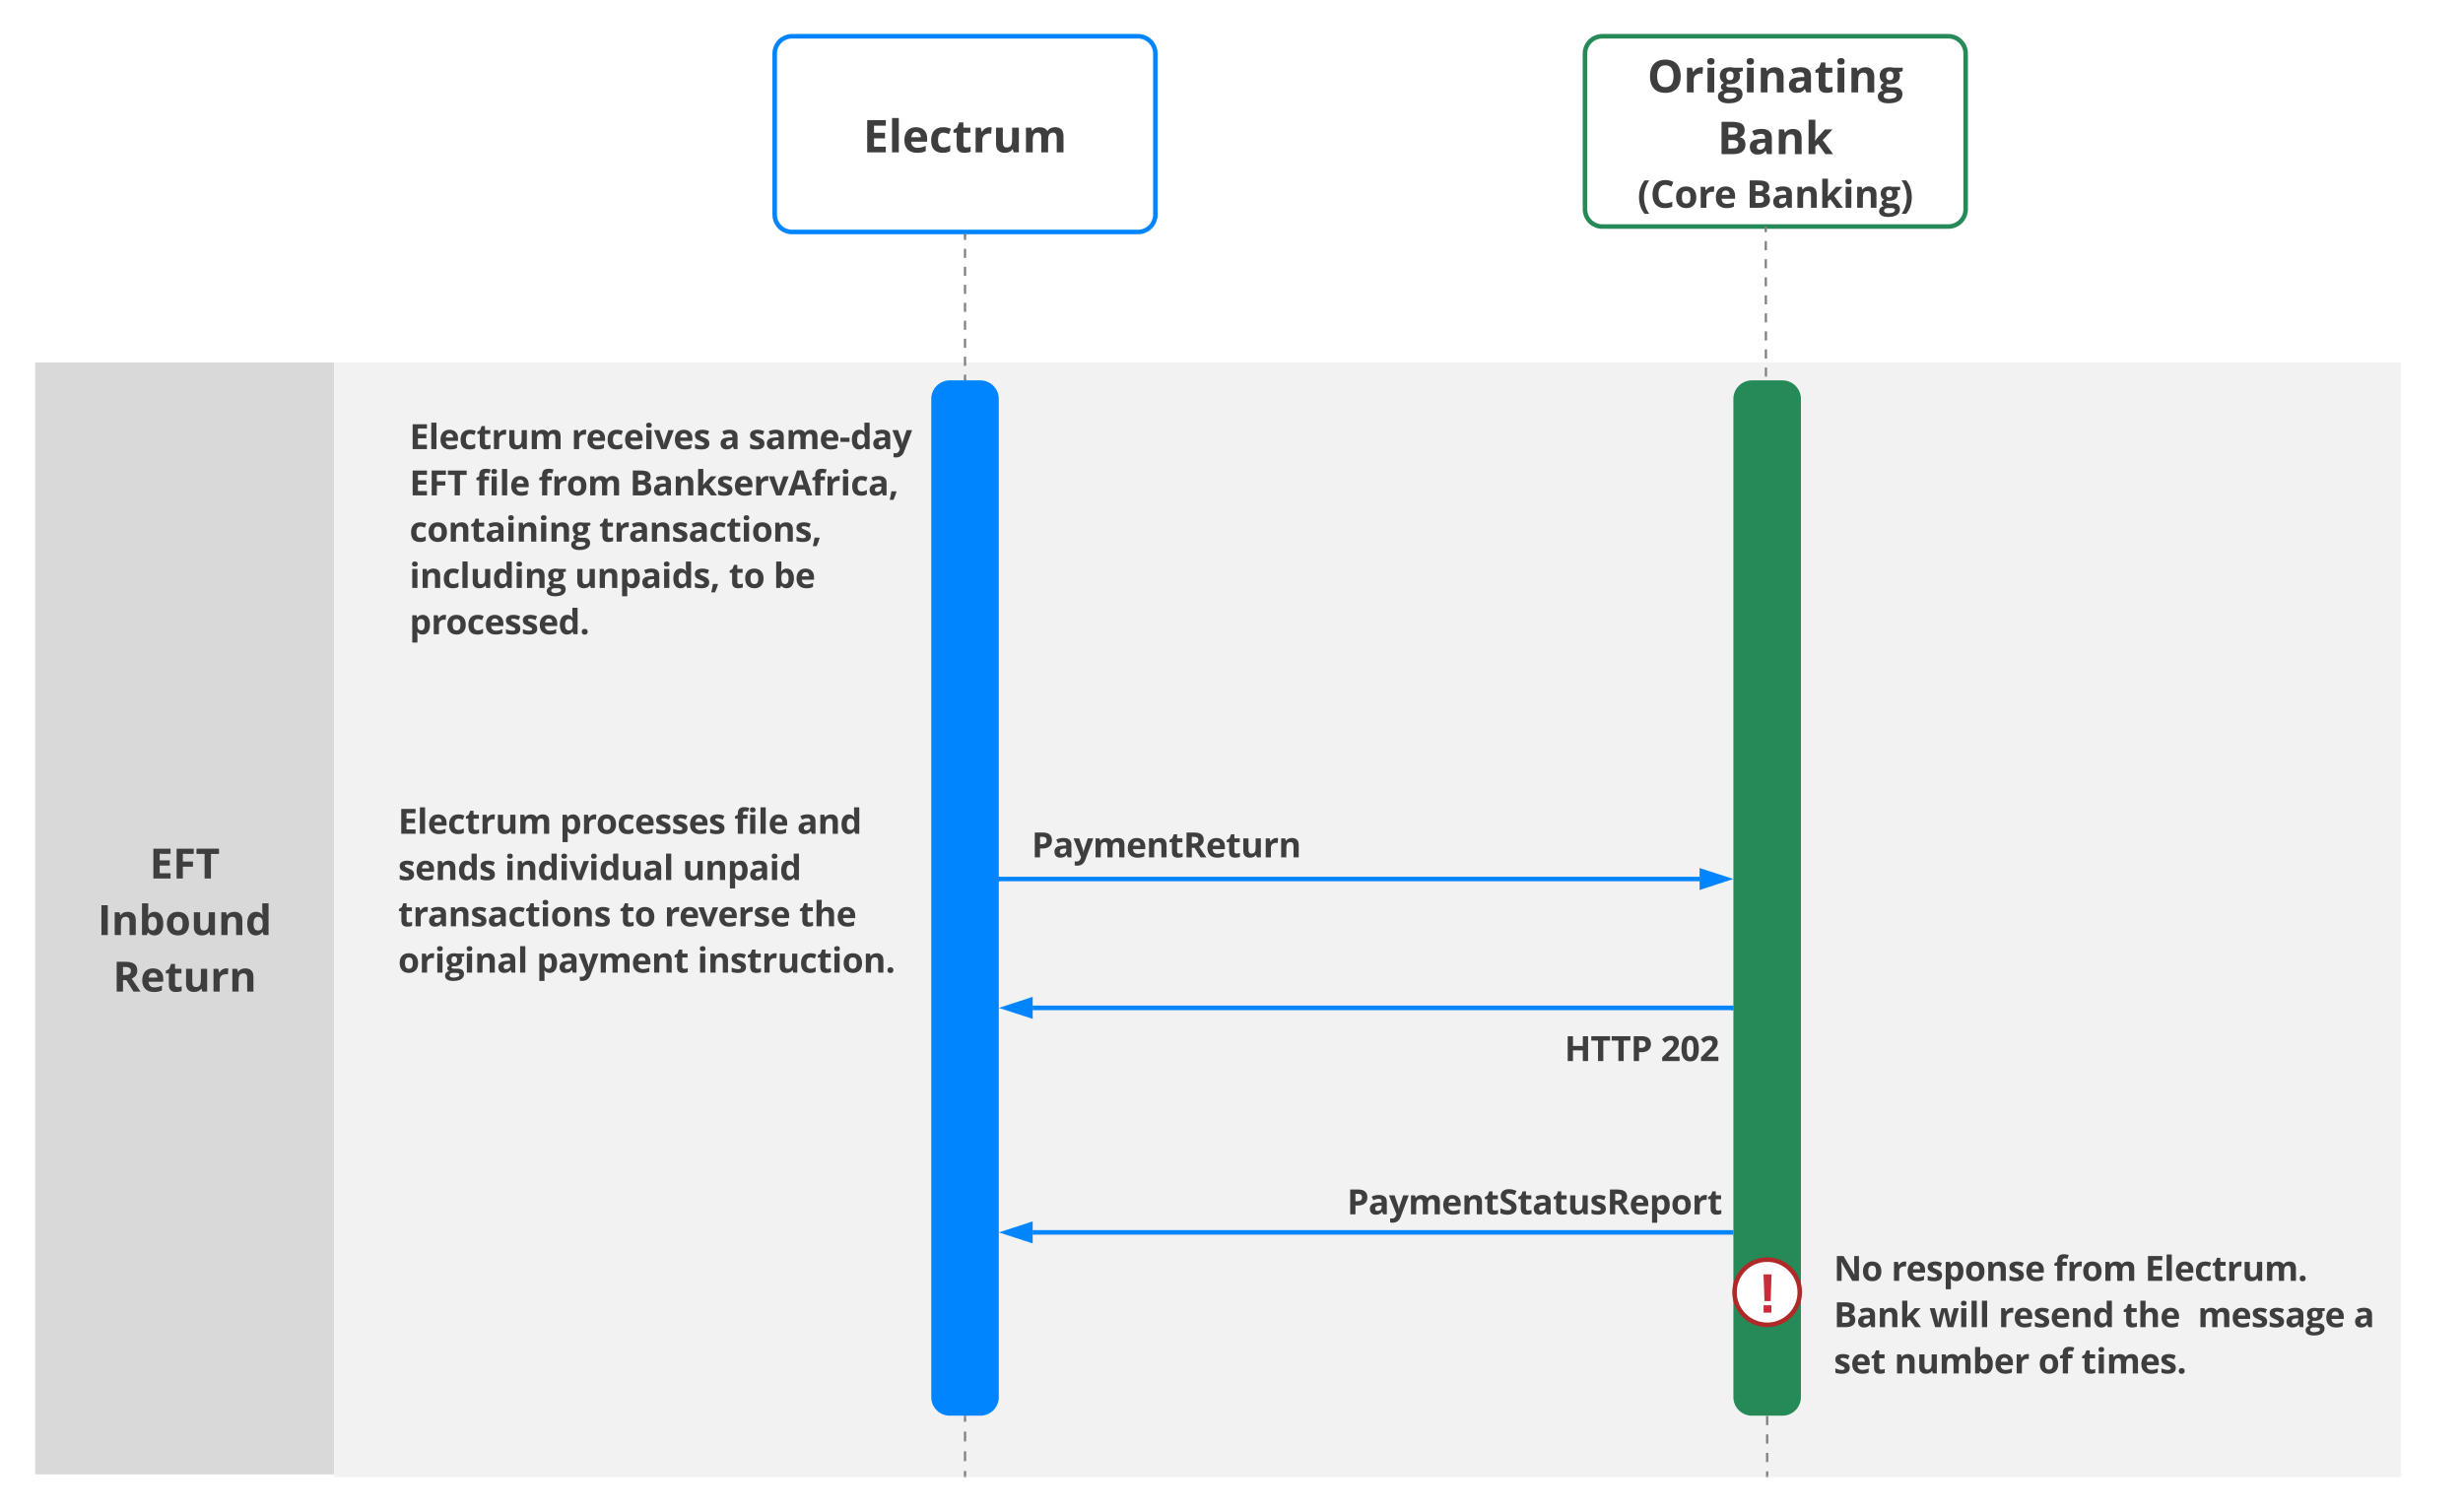 <svg xmlns="http://www.w3.org/2000/svg" xmlns:xlink="http://www.w3.org/1999/xlink" xmlns:lucid="lucid" width="1449.33" height="890"><g transform="translate(-635.333 -362.667)" lucid:page-tab-id="souspwKSBTFZo"><path d="M0 0h2486v1870H0z" fill="#fff"/><path d="M1091.2 394.24a10.24 10.24 0 0 1 10.24-10.24h203.52a10.24 10.24 0 0 1 10.24 10.24v94.72a10.24 10.24 0 0 1-10.24 10.24h-203.52a10.24 10.24 0 0 1-10.24-10.24z" stroke="#0085ff" stroke-width="2.67" fill-opacity="0"/><use xlink:href="#a" transform="matrix(1,0,0,1,1111.2,384) translate(32.033 68.345)"/><path d="M656 576h176v654.4H656z" stroke="#000" stroke-opacity="0" stroke-width="1.33" fill="#d9d9d9"/><use xlink:href="#b" transform="matrix(1,0,0,1,676,576) translate(47.369 303.694)"/><use xlink:href="#c" transform="matrix(1,0,0,1,676,576) translate(16.819 336.983)"/><use xlink:href="#d" transform="matrix(1,0,0,1,676,576) translate(25.789 370.272)"/><path d="M832 576h1216v656H832z" stroke="#000" stroke-opacity="0" stroke-width="1.33" fill="#f2f2f2"/><path d="M1203.2 1196.53v2.9m0 5.8v5.8m0 5.8v5.8m0 5.8v2.9" stroke="gray" stroke-width="1.33" fill="none"/><path d="M1203.84 1196.55h-1.28v-.68h1.28zM1203.84 1232h-1.28v-.68h1.28zM1203.84 585.87h-1.28v-2.65h1.28zm0-7.94h-1.28v-5.3h1.28zm0-10.58h-1.28v-5.3h1.28zm0-10.6h-1.28v-5.28h1.28zm0-10.57h-1.28v-5.3h1.28zm0-10.58h-1.28v-5.3h1.28zm0-10.6h-1.28v-5.28h1.28zm0-10.57h-1.28v-5.3h1.28zm0-10.58h-1.28v-2.65h1.28z" stroke="gray" stroke-width=".05" fill="gray"/><path d="M1203.84 501.22h-1.28v-.7h1.28z" fill="gray"/><path d="M1203.84 501.22h-1.28v-.7h1.28z" stroke="gray" stroke-width=".05" fill="gray"/><path d="M1203.84 586.53h-1.28v-.68h1.28z" fill="gray"/><path d="M1203.84 586.53h-1.28v-.68h1.28z" stroke="gray" stroke-width=".05" fill="gray"/><use xlink:href="#e" transform="matrix(1,0,0,1,1203.2,535.668) translate(0 13.68)"/><path d="M1184 597.44a10.24 10.24 0 0 1 10.24-10.24h17.92a10.24 10.24 0 0 1 10.24 10.24v587.52a10.24 10.24 0 0 1-10.24 10.24h-17.92a10.24 10.24 0 0 1-10.24-10.24z" stroke="#0085ff" stroke-width="1.33" fill="#0085ff"/><path d="M1568 394.24a10.24 10.24 0 0 1 10.24-10.24h203.52a10.24 10.24 0 0 1 10.24 10.24v91.52a10.24 10.24 0 0 1-10.24 10.24h-203.52a10.24 10.24 0 0 1-10.24-10.24z" stroke="#258958" stroke-width="2.67" fill-opacity="0"/><use xlink:href="#f" transform="matrix(1,0,0,1,1588,384) translate(16.694 33.056)"/><use xlink:href="#g" transform="matrix(1,0,0,1,1588,384) translate(57.957 69.371)"/><use xlink:href="#h" transform="matrix(1,0,0,1,1588,384) translate(10.896 100.936)"/><use xlink:href="#i" transform="matrix(1,0,0,1,1588,384) translate(74.894 100.936)"/><path d="M1675.2 1144.4v2.72m0 5.43v5.43m0 5.44v5.43m0 5.43v5.44m0 5.43v5.43m0 5.44v5.43m0 5.43v5.44m0 5.43v5.43m0 5.44v2.7" stroke="gray" stroke-width="1.33" fill="none"/><path d="M1675.12 1143.73h.34l.38-.05v.74h-1.28v-.76zM1675.84 1232h-1.28v-.68h1.28zM1675.84 1102h-1.28v-2.65h1.28zm0-7.97h-1.3v-5.3h1.28zm-.03-10.62l-1.27.02v-5.3l1.28-.02zm0-10.6h-1.28v-5.3l1.27-.02zm-.02-10.63h-1.28v-5.3h1.28zm0-10.62h-1.3v-5.3h1.28zm-.03-10.62h-1.28v-5.3h1.28zm0-10.62l-1.3.02v-5.3h1.28zm-.03-10.6h-1.28v-5.3h1.28zm0-10.63h-1.3v-5.3h1.28zm-.03-10.62h-1.3v-5.3h1.3zm-.02-10.62h-1.3v-5.3h1.3zm-.02-10.62l-1.28.02v-5.3h1.28zm0-10.6h-1.3v-5.3h1.28zm-.03-10.62h-1.28v-5.3h1.28zm0-10.62h-1.3v-5.3h1.28zm-.03-10.62h-1.28v-5.3h1.28zm0-10.62h-1.3v-5.3h1.28zm-.03-10.62h-1.28l-.02-5.3h1.3zm0-10.62h-1.3v-5.3h1.28zm-.03-10.62h-1.28v-5.3h1.28zm0-10.62h-1.3v-5.3h1.28zm-.03-10.62h-1.27v-5.3h1.28zm0-10.62h-1.3v-5.3h1.3zm-.02-10.62h-1.28v-5.3h1.27zm0-10.62h-1.3v-5.3h1.28zm-.03-10.62h-1.28v-5.3h1.27zm0-10.62h-1.3v-5.3h1.28zm-.03-10.62h-1.28V802h1.27zm0-10.62h-1.3v-5.3h1.28zm-.03-10.62h-1.3v-5.3h1.28zm-.02-10.62h-1.3v-5.3h1.3zm-.02-10.62h-1.28v-5.3h1.27zm0-10.62h-1.3v-5.3h1.28zm-.03-10.62h-1.28v-5.3h1.27zm0-10.62h-1.3v-5.3h1.28zm-.03-10.62h-1.28v-5.3h1.27zm0-10.62h-1.3v-5.3h1.28zm-.03-10.62H1674l-.02-5.3h1.28zm0-10.62h-1.3v-5.3h1.28zm-.03-10.62h-1.28v-5.3h1.27zm0-10.62h-1.3v-5.3h1.28zm-.03-10.62h-1.27v-5.3h1.27zm0-10.62h-1.3v-5.3h1.3zm-.02-10.62h-1.28v-5.3h1.27zm-.02-10.62h-1.28v-5.3h1.28zm0-10.62h-1.3v-5.3h1.28zm-.03-10.62h-1.28v-5.3h1.28zm0-10.62h-1.3v-5.3h1.28zm-.03-10.62h-1.28v-5.3h1.28zm0-10.62h-1.3v-5.3h1.28zm-.02-10.62h-1.3v-5.3h1.3zm-.02-10.62h-1.28v-5.3h1.27zm0-10.62h-1.3v-5.3h1.28zm-.03-10.62h-1.28v-5.3h1.27zm-.02-10.62h-1.27v-5.3h1.28zm0-10.62h-1.28v-5.3h1.27zm-.02-10.62h-1.28v-2.65h1.28zM1674.98 496.68h-1.28V496h1.28z" stroke="gray" stroke-width=".05" fill="gray"/><path d="M1675.84 1102.74l-.56-.07h-.34l-.38.05v-.74h1.28z" fill="gray"/><path d="M1675.84 1102.74l-.56-.07h-.34l-.38.05v-.74h1.28z" stroke="gray" stroke-width=".05" fill="gray"/><use xlink:href="#e" transform="matrix(1,0,0,1,1674.769,791.468) translate(0 13.68)"/><path d="M1656 597.44a10.24 10.24 0 0 1 10.24-10.24h17.92a10.24 10.24 0 0 1 10.24 10.24v587.52a10.24 10.24 0 0 1-10.24 10.24h-17.92a10.24 10.24 0 0 1-10.24-10.24z" stroke="#258958" stroke-width="1.33" fill="#258958"/><path d="M849.6 832H1184v96H849.6z" stroke="#000" stroke-opacity="0" stroke-width="1.33" fill="#fff" fill-opacity="0"/><use xlink:href="#j" transform="matrix(1,0,0,1,869.6,832) translate(0 21.377)"/><use xlink:href="#k" transform="matrix(1,0,0,1,869.6,832) translate(95.146 21.377)"/><use xlink:href="#l" transform="matrix(1,0,0,1,869.6,832) translate(197.803 21.377)"/><use xlink:href="#m" transform="matrix(1,0,0,1,869.6,832) translate(234.766 21.377)"/><use xlink:href="#n" transform="matrix(1,0,0,1,869.6,832) translate(0 48.613)"/><use xlink:href="#o" transform="matrix(1,0,0,1,869.6,832) translate(62.695 48.613)"/><use xlink:href="#p" transform="matrix(1,0,0,1,869.6,832) translate(167.363 48.613)"/><use xlink:href="#q" transform="matrix(1,0,0,1,869.6,832) translate(0 75.85)"/><use xlink:href="#r" transform="matrix(1,0,0,1,869.6,832) translate(130.342 75.85)"/><use xlink:href="#s" transform="matrix(1,0,0,1,869.6,832) translate(156.602 75.85)"/><use xlink:href="#t" transform="matrix(1,0,0,1,869.6,832) translate(235.928 75.85)"/><use xlink:href="#u" transform="matrix(1,0,0,1,869.6,832) translate(0 103.086)"/><use xlink:href="#v" transform="matrix(1,0,0,1,869.6,832) translate(81.494 103.086)"/><use xlink:href="#w" transform="matrix(1,0,0,1,869.6,832) translate(176.084 103.086)"/><path d="M1635.42 881.3h-411.7v-2.6h411.7z" stroke="#0085ff" stroke-width=".05" fill="#0085ff"/><path d="M1223.77 881.3h-1.37v-2.6h1.37z" fill="#0085ff"/><path d="M1223.77 881.3h-1.37v-2.6h1.37z" stroke="#0085ff" stroke-width=".05" fill="#0085ff"/><path d="M1651.02 880l-14.27 4.63v-9.26z" fill="#0085ff"/><path d="M1655.25 880l-19.8 6.44v-12.88zm-17.2 2.84l8.74-2.84-8.74-2.84z" stroke="#0085ff" stroke-width=".05" fill="#0085ff"/><use xlink:href="#e" transform="matrix(1,0,0,1,1568.867,872.135) translate(0 13.68)"/><path d="M1222.4 832H1568v54.4h-345.6z" stroke="#000" stroke-opacity="0" stroke-width="1.33" fill="#fff" fill-opacity="0"/><use xlink:href="#x" transform="matrix(1,0,0,1,1242.4,832) translate(0 35.259)"/><path d="M1536 960.9h144.8v36.6H1536z" stroke="#000" stroke-opacity="0" stroke-width="1.33" fill="#fff" fill-opacity="0"/><use xlink:href="#y" transform="matrix(1,0,0,1,1556,960.887) translate(0 26.259)"/><use xlink:href="#z" transform="matrix(1,0,0,1,1556,960.887) translate(56.621 26.259)"/><path d="M1694.4 1123.2c0 10.6-8.6 19.2-19.2 19.2s-19.2-8.6-19.2-19.2 8.6-19.2 19.2-19.2 19.2 8.6 19.2 19.2z" stroke="#b02828" stroke-width="2.67" fill="#fff"/><g><use xlink:href="#A" transform="matrix(1,0,0,1,1656,1104) translate(14.005 31.222)"/></g><path d="M1654 1089.3h-411.02v-2.6H1654z" stroke="#0085ff" stroke-width=".05" fill="#0085ff"/><path d="M1241.65 1092.63l-14.27-4.63 14.27-4.63z" fill="#0085ff"/><path d="M1242.96 1094.44l-19.8-6.44 19.8-6.44zm-11.35-6.44l8.74 2.84v-5.67zM1655.33 1089.3h-1.36v-2.6h1.36z" stroke="#0085ff" stroke-width=".05" fill="#0085ff"/><g><use xlink:href="#e" transform="matrix(1,0,0,1,1439.2,1080.135) translate(0 13.68)"/></g><path d="M1408 1056h144.8v20.63H1408z" stroke="#000" stroke-opacity="0" stroke-width="1.33" fill="#fff" fill-opacity="0"/><g><use xlink:href="#B" transform="matrix(1,0,0,1,1428,1056) translate(0 21.377)"/></g><path d="M1654 957.17h-411.02v-2.62H1654z" stroke="#0085ff" stroke-width=".05" fill="#0085ff"/><path d="M1241.65 960.5l-14.27-4.64 14.27-4.64z" fill="#0085ff"/><path d="M1242.96 962.3l-19.8-6.44 19.8-6.44zm-11.35-6.44l8.74 2.83V953z" stroke="#0085ff" stroke-width=".05" fill="#0085ff"/><path d="M1655.33 957.17h-1.36v-2.62h1.36z" fill="#0085ff"/><path d="M1655.33 957.17h-1.36v-2.62h1.36z" stroke="#0085ff" stroke-width=".05" fill="#0085ff"/><g><use xlink:href="#e" transform="matrix(1,0,0,1,1439.2,947.994) translate(0 13.68)"/></g><path d="M1694.4 1088H2064v96h-369.6z" stroke="#000" stroke-opacity="0" stroke-width="1.33" fill="#fff" fill-opacity="0"/><g><use xlink:href="#C" transform="matrix(1,0,0,1,1714.4,1088) translate(0 28.522)"/><use xlink:href="#D" transform="matrix(1,0,0,1,1714.4,1088) translate(33.838 28.522)"/><use xlink:href="#E" transform="matrix(1,0,0,1,1714.4,1088) translate(129.414 28.522)"/><use xlink:href="#F" transform="matrix(1,0,0,1,1714.4,1088) translate(183.057 28.522)"/><use xlink:href="#G" transform="matrix(1,0,0,1,1714.4,1088) translate(0 55.759)"/><use xlink:href="#H" transform="matrix(1,0,0,1,1714.4,1088) translate(56.26 55.759)"/><use xlink:href="#I" transform="matrix(1,0,0,1,1714.4,1088) translate(96.885 55.759)"/><use xlink:href="#J" transform="matrix(1,0,0,1,1714.4,1088) translate(170.137 55.759)"/><use xlink:href="#K" transform="matrix(1,0,0,1,1714.4,1088) translate(214.17 55.759)"/><use xlink:href="#L" transform="matrix(1,0,0,1,1714.4,1088) translate(305.898 55.759)"/><use xlink:href="#M" transform="matrix(1,0,0,1,1714.4,1088) translate(0 82.995)"/><use xlink:href="#N" transform="matrix(1,0,0,1,1714.4,1088) translate(35.635 82.995)"/><use xlink:href="#O" transform="matrix(1,0,0,1,1714.4,1088) translate(120.312 82.995)"/><use xlink:href="#P" transform="matrix(1,0,0,1,1714.4,1088) translate(145.635 82.995)"/></g><path d="M856.32 587.2h352V760h-352z" stroke="#000" stroke-opacity="0" stroke-width="1.33" fill="#fff" fill-opacity="0"/><g><use xlink:href="#j" transform="matrix(1,0,0,1,876.317,587.2) translate(0 39.786)"/><use xlink:href="#Q" transform="matrix(1,0,0,1,876.317,587.2) translate(95.146 39.786)"/><use xlink:href="#R" transform="matrix(1,0,0,1,876.317,587.2) translate(182.178 39.786)"/><use xlink:href="#S" transform="matrix(1,0,0,1,876.317,587.2) translate(199.453 39.786)"/><use xlink:href="#T" transform="matrix(1,0,0,1,876.317,587.2) translate(0 67.022)"/><use xlink:href="#l" transform="matrix(1,0,0,1,876.317,587.2) translate(38.955 67.022)"/><use xlink:href="#U" transform="matrix(1,0,0,1,876.317,587.2) translate(75.918 67.022)"/><use xlink:href="#V" transform="matrix(1,0,0,1,876.317,587.2) translate(129.561 67.022)"/><use xlink:href="#W" transform="matrix(1,0,0,1,876.317,587.2) translate(0 94.259)"/><use xlink:href="#X" transform="matrix(1,0,0,1,876.317,587.2) translate(111.562 94.259)"/><use xlink:href="#Y" transform="matrix(1,0,0,1,876.317,587.2) translate(0 121.495)"/><use xlink:href="#Z" transform="matrix(1,0,0,1,876.317,587.2) translate(97.178 121.495)"/><use xlink:href="#r" transform="matrix(1,0,0,1,876.317,587.2) translate(187.9 121.495)"/><use xlink:href="#aa" transform="matrix(1,0,0,1,876.317,587.2) translate(214.16 121.495)"/><use xlink:href="#ab" transform="matrix(1,0,0,1,876.317,587.2) translate(0 148.731)"/></g><defs><path fill="#3d3e3d" d="M1026 0H184v-1462h842v254H494v321h495v254H494v377h532V0" id="ac"/><path fill="#3d3e3d" d="M465 0H160v-1556h305V0" id="ad"/><path fill="#3d3e3d" d="M836-686c0-141-77-236-213-236-140 0-206 98-215 236h428zm223 627C946-4 838 19 666 20 308 22 92-191 92-551c0-356 187-588 529-588 314 0 504 195 501 508v148H401c5 169 104 277 279 276 158-2 261-33 379-88v236" id="ae"/><path fill="#3d3e3d" d="M954-63C853 0 774 20 614 20 266 20 92-171 92-553c0-369 188-586 549-586 129 0 245 25 348 76l-90 236c-84-31-156-66-258-66-159 0-238 113-238 338 0 219 79 328 238 328 137 0 223-38 313-97v261" id="af"/><path fill="#3d3e3d" d="M498-350c-2 85 52 126 133 127 53 0 117-12 192-35v227C747 3 654 20 543 20c-247 0-350-124-350-370v-539H47v-129l168-102 88-236h195v238h313v229H498v539" id="ag"/><path fill="#3d3e3d" d="M451-930c71-134 228-244 436-200l-23 286c-220-45-399 61-399 275V0H160v-1118h231l45 188h15" id="ah"/><path fill="#3d3e3d" d="M639-223c202 0 242-139 242-369v-526h305V0H952l-41-143h-16C834-43 709 20 551 20c-263 0-397-147-397-409v-729h305v653c1 148 42 242 180 242" id="ai"/><path fill="#3d3e3d" d="M1384-895c-176 0-222 133-223 334V0H856v-653c-1-144-37-242-168-242-78 0-135 29-170 86s-53 152-53 283V0H160v-1118h233l41 143h17c56-98 174-164 325-164 167 0 281 55 340 164h27c55-99 179-165 330-164 265 2 385 133 385 410V0h-306v-653c-1-144-37-242-168-242" id="aj"/><g id="a"><use transform="matrix(0.013,0,0,0.013,0,0)" xlink:href="#ac"/><use transform="matrix(0.013,0,0,0.013,14.935,0)" xlink:href="#ad"/><use transform="matrix(0.013,0,0,0.013,23.073,0)" xlink:href="#ae"/><use transform="matrix(0.013,0,0,0.013,38.828,0)" xlink:href="#af"/><use transform="matrix(0.013,0,0,0.013,52.539,0)" xlink:href="#ag"/><use transform="matrix(0.013,0,0,0.013,64.115,0)" xlink:href="#ah"/><use transform="matrix(0.013,0,0,0.013,76.224,0)" xlink:href="#ai"/><use transform="matrix(0.013,0,0,0.013,93.75,0)" xlink:href="#aj"/></g><path fill="#3d3e3d" d="M489 0H184v-1462h838v254H489v377h496v253H489V0" id="ak"/><path fill="#3d3e3d" d="M748 0H438v-1204H41v-258h1104v258H748V0" id="al"/><g id="b"><use transform="matrix(0.012,0,0,0.012,0,0)" xlink:href="#ac"/><use transform="matrix(0.012,0,0,0.012,13.69,0)" xlink:href="#ak"/><use transform="matrix(0.012,0,0,0.012,27.106,0)" xlink:href="#al"/></g><path fill="#3d3e3d" d="M184 0v-1462h310V0H184" id="am"/><path fill="#3d3e3d" d="M795-1139c261-1 398 148 397 410V0H887v-653c-1-148-42-242-180-242-202 0-242 139-242 369V0H160v-1118h233l41 143h17c62-102 185-163 344-164" id="an"/><path fill="#3d3e3d" d="M782-1139c292 0 422 259 422 578 0 185-39 328-116 429S907 20 774 20c-131 0-234-48-309-143h-21L393 0H160v-1556h305c-3 221 8 361-12 583h12c71-111 177-166 317-166zM465-596c-3 221 29 369 223 369 63 0 110-31 150-87 71-99 72-401-1-498-40-53-88-83-153-83-174 0-216 109-219 299" id="ao"/><path fill="#3d3e3d" d="M633-893c-183 0-230 133-230 332s48 336 232 336c183 0 229-137 229-336s-47-332-231-332zm4-246c347 5 535 225 539 578S978 25 631 20C283 15 96-208 92-561c-4-355 196-583 545-578" id="ap"/><path fill="#3d3e3d" d="M92-557c0-327 132-582 430-582 141 0 248 55 322 164h10c-38-188-18-371-23-581h306V0H903l-59-145h-13C762-35 656 20 514 20 222 20 92-237 92-557zm309 4c0 190 54 330 220 330 191 0 231-123 231-332 0-214-44-336-236-336-161 0-215 151-215 338" id="aq"/><g id="c"><use transform="matrix(0.012,0,0,0.012,0,0)" xlink:href="#am"/><use transform="matrix(0.012,0,0,0.012,8.092,0)" xlink:href="#an"/><use transform="matrix(0.012,0,0,0.012,24.158,0)" xlink:href="#ao"/><use transform="matrix(0.012,0,0,0.012,39.627,0)" xlink:href="#ap"/><use transform="matrix(0.012,0,0,0.012,54.761,0)" xlink:href="#ai"/><use transform="matrix(0.012,0,0,0.012,70.827,0)" xlink:href="#an"/><use transform="matrix(0.012,0,0,0.012,86.892,0)" xlink:href="#aq"/></g><path fill="#3d3e3d" d="M881-1016c0-191-181-195-387-192v395c210 7 387-9 387-203zm313-8c0 197-121 322-272 387 220 329 363 541 430 637h-344L659-561H494V0H184v-1462h426c360 1 584 108 584 438" id="ar"/><g id="d"><use transform="matrix(0.012,0,0,0.012,0,0)" xlink:href="#ar"/><use transform="matrix(0.012,0,0,0.012,16.137,0)" xlink:href="#ae"/><use transform="matrix(0.012,0,0,0.012,30.579,0)" xlink:href="#ag"/><use transform="matrix(0.012,0,0,0.012,41.19,0)" xlink:href="#ai"/><use transform="matrix(0.012,0,0,0.012,57.256,0)" xlink:href="#ah"/><use transform="matrix(0.012,0,0,0.012,68.356,0)" xlink:href="#an"/></g><path fill="#3d3e3d" d="M817-1485c460 0 694 282 694 752 0 468-238 753-696 753-459 0-696-285-696-755 0-471 238-750 698-750zm0 258c-273 0-374 198-373 494 0 296 98 493 371 493 247 0 371-164 371-493s-123-494-369-494" id="as"/><path fill="#3d3e3d" d="M479-1407c-1 99-61 150-166 150-111 0-166-50-166-150 0-99 55-149 166-149s166 50 166 149zM465 0H160v-1118h305V0" id="at"/><path fill="#3d3e3d" d="M549-1139c43 0 163 15 194 21h390v155l-175 45c32 50 48 106 48 168 2 289-261 415-574 373-89 78-53 146 121 146h190c229-1 375 93 377 311 0 131-55 232-164 304S691 492 487 492c-156 0-275-28-357-82S6 280 6 182C6 26 113-51 254-84c-55-22-119-89-117-162 3-107 68-140 144-190C169-483 89-600 90-756c1-259 185-383 459-383zM467 14c-100-2-199 51-197 144 3 184 368 146 487 90 62-30 93-71 93-123 0-42-19-70-55-87-64-30-222-23-328-24zm82-569c118 0 165-80 166-197 0-135-55-202-166-202-112 0-168 67-168 202 0 117 52 197 168 197" id="au"/><path fill="#3d3e3d" d="M618-1141c286 0 465 117 465 396V0H870l-59-152h-8C704-33 632 18 432 20 216 22 86-113 86-334c0-119 44-202 124-262 109-82 356-99 570-100 11-142-39-219-174-219-89 0-194 27-315 81l-101-206c129-67 271-101 428-101zm-71 938c137 0 235-88 233-223v-92c-190 3-382 4-381 186 0 86 49 129 148 129" id="av"/><g id="f"><use transform="matrix(0.013,0,0,0.013,0,0)" xlink:href="#as"/><use transform="matrix(0.013,0,0,0.013,21.224,0)" xlink:href="#ah"/><use transform="matrix(0.013,0,0,0.013,33.333,0)" xlink:href="#at"/><use transform="matrix(0.013,0,0,0.013,41.471,0)" xlink:href="#au"/><use transform="matrix(0.013,0,0,0.013,56.536,0)" xlink:href="#at"/><use transform="matrix(0.013,0,0,0.013,64.674,0)" xlink:href="#an"/><use transform="matrix(0.013,0,0,0.013,82.201,0)" xlink:href="#av"/><use transform="matrix(0.013,0,0,0.013,98.307,0)" xlink:href="#ag"/><use transform="matrix(0.013,0,0,0.013,109.883,0)" xlink:href="#at"/><use transform="matrix(0.013,0,0,0.013,118.021,0)" xlink:href="#an"/><use transform="matrix(0.013,0,0,0.013,135.547,0)" xlink:href="#au"/></g><path fill="#3d3e3d" d="M1268-424c0 285-235 424-537 424H184v-1462c456 17 1047-96 1047 370 0 167-86 294-225 316v10c175 38 262 140 262 342zm-355-627c0-133-104-157-256-157H494v325h180c151-2 239-31 239-168zM696-256c158 0 250-52 250-199 0-121-87-182-260-182H494v381h202" id="aw"/><path fill="#3d3e3d" d="M453-608l133-170 313-340h344L799-633 1270 0H918L596-453 465-348V0H160v-1556h305v694l-16 254h4" id="ax"/><g id="g"><use transform="matrix(0.013,0,0,0.013,0,0)" xlink:href="#aw"/><use transform="matrix(0.013,0,0,0.013,17.917,0)" xlink:href="#av"/><use transform="matrix(0.013,0,0,0.013,34.023,0)" xlink:href="#an"/><use transform="matrix(0.013,0,0,0.013,51.549,0)" xlink:href="#ax"/></g><path fill="#3d3e3d" d="M383 324C201 116 82-188 82-561c0-378 120-688 301-901h250c-169 228-285 531-285 899 0 362 119 666 283 887H383" id="ay"/><path fill="#3d3e3d" d="M1133-1128c-95-42-202-97-328-97-258 0-367 218-367 498 0 326 122 489 367 489 103 0 227-26 373-77v260C1058-5 924 20 776 20c-443 0-662-290-657-749 5-455 236-754 686-754 142 0 285 34 428 103" id="az"/><g id="h"><use transform="matrix(0.011,0,0,0.011,0,0)" xlink:href="#ay"/><use transform="matrix(0.011,0,0,0.011,7.53,0)" xlink:href="#az"/><use transform="matrix(0.011,0,0,0.011,21.691,0)" xlink:href="#ap"/><use transform="matrix(0.011,0,0,0.011,35.449,0)" xlink:href="#ah"/><use transform="matrix(0.011,0,0,0.011,45.095,0)" xlink:href="#ae"/></g><path fill="#3d3e3d" d="M311-1462c182 213 301 524 301 901 0 373-119 679-301 885H63c163-221 283-525 283-887 0-368-116-672-285-899h250" id="aA"/><g id="i"><use transform="matrix(0.011,0,0,0.011,0,0)" xlink:href="#aw"/><use transform="matrix(0.011,0,0,0.011,14.931,0)" xlink:href="#av"/><use transform="matrix(0.011,0,0,0.011,28.353,0)" xlink:href="#an"/><use transform="matrix(0.011,0,0,0.011,42.958,0)" xlink:href="#ax"/><use transform="matrix(0.011,0,0,0.011,56.738,0)" xlink:href="#at"/><use transform="matrix(0.011,0,0,0.011,63.52,0)" xlink:href="#an"/><use transform="matrix(0.011,0,0,0.011,78.125,0)" xlink:href="#au"/><use transform="matrix(0.011,0,0,0.011,90.679,0)" xlink:href="#aA"/></g><g id="j"><use transform="matrix(0.01,0,0,0.01,0,0)" xlink:href="#ac"/><use transform="matrix(0.01,0,0,0.01,11.201,0)" xlink:href="#ad"/><use transform="matrix(0.01,0,0,0.01,17.305,0)" xlink:href="#ae"/><use transform="matrix(0.01,0,0,0.01,29.121,0)" xlink:href="#af"/><use transform="matrix(0.01,0,0,0.01,39.404,0)" xlink:href="#ag"/><use transform="matrix(0.01,0,0,0.01,48.086,0)" xlink:href="#ah"/><use transform="matrix(0.01,0,0,0.01,57.168,0)" xlink:href="#ai"/><use transform="matrix(0.01,0,0,0.01,70.312,0)" xlink:href="#aj"/></g><path fill="#3d3e3d" d="M782-1139c293 0 422 256 422 578 0 230-70 418-202 512-65 46-141 69-228 69-131 0-234-48-309-143h-16c32 222 9 383 16 615H160v-1610h248l43 145h14c71-111 177-166 317-166zm111 574c0-190-40-330-209-330-184 0-221 128-219 332 2 209 40 336 223 336 137 0 205-113 205-338" id="aB"/><path fill="#3d3e3d" d="M836-831c-99-39-182-77-306-82-139-6-173 83-92 144 51 39 327 139 383 188 71 62 119 126 119 249C940-74 747 21 463 20 305 20 202 0 94-45v-252c93 45 253 94 379 94 111 0 166-32 166-96 0-68-41-76-98-109-79-46-276-119-333-167-74-61-116-125-116-252 0-368 555-367 836-224" id="aC"/><g id="k"><use transform="matrix(0.01,0,0,0.01,0,0)" xlink:href="#aB"/><use transform="matrix(0.01,0,0,0.01,12.656,0)" xlink:href="#ah"/><use transform="matrix(0.01,0,0,0.01,21.338,0)" xlink:href="#ap"/><use transform="matrix(0.01,0,0,0.01,33.721,0)" xlink:href="#af"/><use transform="matrix(0.01,0,0,0.01,44.004,0)" xlink:href="#ae"/><use transform="matrix(0.01,0,0,0.01,55.82,0)" xlink:href="#aC"/><use transform="matrix(0.01,0,0,0.01,65.762,0)" xlink:href="#aC"/><use transform="matrix(0.01,0,0,0.01,75.703,0)" xlink:href="#ae"/><use transform="matrix(0.01,0,0,0.01,87.52,0)" xlink:href="#aC"/></g><path fill="#3d3e3d" d="M637-1325c-111 0-131 91-123 207h264v229H514V0H209v-889H41v-147l168-82c-18-311 94-449 395-449 105 0 199 16 281 47l-78 224c-61-19-118-29-170-29" id="aD"/><g id="l"><use transform="matrix(0.01,0,0,0.01,0,0)" xlink:href="#aD"/><use transform="matrix(0.01,0,0,0.01,7.744,0)" xlink:href="#at"/><use transform="matrix(0.01,0,0,0.01,13.848,0)" xlink:href="#ad"/><use transform="matrix(0.01,0,0,0.01,19.951,0)" xlink:href="#ae"/></g><g id="m"><use transform="matrix(0.01,0,0,0.01,0,0)" xlink:href="#av"/><use transform="matrix(0.01,0,0,0.01,12.08,0)" xlink:href="#an"/><use transform="matrix(0.01,0,0,0.01,25.225,0)" xlink:href="#aq"/></g><g id="n"><use transform="matrix(0.01,0,0,0.01,0,0)" xlink:href="#aC"/><use transform="matrix(0.01,0,0,0.01,9.941,0)" xlink:href="#ae"/><use transform="matrix(0.01,0,0,0.01,21.758,0)" xlink:href="#an"/><use transform="matrix(0.01,0,0,0.01,34.902,0)" xlink:href="#aq"/><use transform="matrix(0.01,0,0,0.01,47.559,0)" xlink:href="#aC"/></g><path fill="#3d3e3d" d="M426 0L0-1118h319l216 637c24 81 39 157 45 229h6c3-64 15-141 45-229l215-637h319L739 0H426" id="aE"/><g id="o"><use transform="matrix(0.01,0,0,0.01,0,0)" xlink:href="#at"/><use transform="matrix(0.01,0,0,0.01,6.104,0)" xlink:href="#an"/><use transform="matrix(0.01,0,0,0.01,19.248,0)" xlink:href="#aq"/><use transform="matrix(0.01,0,0,0.01,31.904,0)" xlink:href="#at"/><use transform="matrix(0.01,0,0,0.01,38.008,0)" xlink:href="#aE"/><use transform="matrix(0.01,0,0,0.01,49.385,0)" xlink:href="#at"/><use transform="matrix(0.01,0,0,0.01,55.488,0)" xlink:href="#aq"/><use transform="matrix(0.01,0,0,0.01,68.145,0)" xlink:href="#ai"/><use transform="matrix(0.01,0,0,0.01,81.289,0)" xlink:href="#av"/><use transform="matrix(0.01,0,0,0.01,93.369,0)" xlink:href="#ad"/></g><g id="p"><use transform="matrix(0.01,0,0,0.01,0,0)" xlink:href="#ai"/><use transform="matrix(0.01,0,0,0.01,13.145,0)" xlink:href="#an"/><use transform="matrix(0.01,0,0,0.01,26.289,0)" xlink:href="#aB"/><use transform="matrix(0.01,0,0,0.01,38.945,0)" xlink:href="#av"/><use transform="matrix(0.01,0,0,0.01,51.025,0)" xlink:href="#at"/><use transform="matrix(0.01,0,0,0.01,57.129,0)" xlink:href="#aq"/></g><g id="q"><use transform="matrix(0.01,0,0,0.01,0,0)" xlink:href="#ag"/><use transform="matrix(0.01,0,0,0.01,8.682,0)" xlink:href="#ah"/><use transform="matrix(0.01,0,0,0.01,17.363,0)" xlink:href="#av"/><use transform="matrix(0.01,0,0,0.01,29.443,0)" xlink:href="#an"/><use transform="matrix(0.01,0,0,0.01,42.588,0)" xlink:href="#aC"/><use transform="matrix(0.01,0,0,0.01,52.529,0)" xlink:href="#av"/><use transform="matrix(0.01,0,0,0.01,64.609,0)" xlink:href="#af"/><use transform="matrix(0.01,0,0,0.01,74.893,0)" xlink:href="#ag"/><use transform="matrix(0.01,0,0,0.01,83.574,0)" xlink:href="#at"/><use transform="matrix(0.01,0,0,0.01,89.678,0)" xlink:href="#ap"/><use transform="matrix(0.01,0,0,0.01,102.061,0)" xlink:href="#an"/><use transform="matrix(0.01,0,0,0.01,115.205,0)" xlink:href="#aC"/></g><g id="r"><use transform="matrix(0.01,0,0,0.01,0,0)" xlink:href="#ag"/><use transform="matrix(0.01,0,0,0.01,8.682,0)" xlink:href="#ap"/></g><g id="s"><use transform="matrix(0.01,0,0,0.01,0,0)" xlink:href="#ah"/><use transform="matrix(0.01,0,0,0.01,8.682,0)" xlink:href="#ae"/><use transform="matrix(0.01,0,0,0.01,20.098,0)" xlink:href="#aE"/><use transform="matrix(0.01,0,0,0.01,31.475,0)" xlink:href="#ae"/><use transform="matrix(0.01,0,0,0.01,43.291,0)" xlink:href="#ah"/><use transform="matrix(0.01,0,0,0.01,52.373,0)" xlink:href="#aC"/><use transform="matrix(0.01,0,0,0.01,62.314,0)" xlink:href="#ae"/></g><path fill="#3d3e3d" d="M791-1139c262-1 402 148 401 410V0H887v-653c0-161-60-242-180-242-201 0-242 142-242 369V0H160v-1556h305c-1 210 6 368-14 581h16c68-109 176-164 324-164" id="aF"/><g id="t"><use transform="matrix(0.01,0,0,0.01,0,0)" xlink:href="#ag"/><use transform="matrix(0.01,0,0,0.01,8.682,0)" xlink:href="#aF"/><use transform="matrix(0.01,0,0,0.01,21.826,0)" xlink:href="#ae"/></g><g id="u"><use transform="matrix(0.01,0,0,0.01,0,0)" xlink:href="#ap"/><use transform="matrix(0.01,0,0,0.01,12.383,0)" xlink:href="#ah"/><use transform="matrix(0.01,0,0,0.01,21.465,0)" xlink:href="#at"/><use transform="matrix(0.01,0,0,0.01,27.568,0)" xlink:href="#au"/><use transform="matrix(0.01,0,0,0.01,38.867,0)" xlink:href="#at"/><use transform="matrix(0.01,0,0,0.01,44.971,0)" xlink:href="#an"/><use transform="matrix(0.01,0,0,0.01,58.115,0)" xlink:href="#av"/><use transform="matrix(0.01,0,0,0.01,70.195,0)" xlink:href="#ad"/></g><path fill="#3d3e3d" d="M0-1118h334l211 629c18 55 30 119 37 194h6c7-69 23-133 43-194l207-629h327L692 143C611 389 392 544 70 475V233c95 21 196 18 262-37 50-42 89-123 112-204" id="aG"/><g id="v"><use transform="matrix(0.01,0,0,0.01,0,0)" xlink:href="#aB"/><use transform="matrix(0.01,0,0,0.01,12.656,0)" xlink:href="#av"/><use transform="matrix(0.01,0,0,0.01,24.736,0)" xlink:href="#aG"/><use transform="matrix(0.01,0,0,0.01,36.113,0)" xlink:href="#aj"/><use transform="matrix(0.01,0,0,0.01,55.752,0)" xlink:href="#ae"/><use transform="matrix(0.01,0,0,0.01,67.568,0)" xlink:href="#an"/><use transform="matrix(0.01,0,0,0.01,80.713,0)" xlink:href="#ag"/></g><path fill="#3d3e3d" d="M293 27c-110 0-177-61-176-170 0-113 63-170 176-170 109-1 174 61 174 170 0 105-67 170-174 170" id="aH"/><g id="w"><use transform="matrix(0.01,0,0,0.01,0,0)" xlink:href="#at"/><use transform="matrix(0.01,0,0,0.01,6.104,0)" xlink:href="#an"/><use transform="matrix(0.01,0,0,0.01,19.248,0)" xlink:href="#aC"/><use transform="matrix(0.01,0,0,0.01,29.189,0)" xlink:href="#ag"/><use transform="matrix(0.01,0,0,0.01,37.871,0)" xlink:href="#ah"/><use transform="matrix(0.01,0,0,0.01,46.953,0)" xlink:href="#ai"/><use transform="matrix(0.01,0,0,0.01,60.098,0)" xlink:href="#af"/><use transform="matrix(0.01,0,0,0.01,70.381,0)" xlink:href="#ag"/><use transform="matrix(0.01,0,0,0.01,79.062,0)" xlink:href="#at"/><use transform="matrix(0.01,0,0,0.01,85.166,0)" xlink:href="#ap"/><use transform="matrix(0.01,0,0,0.01,97.549,0)" xlink:href="#an"/><use transform="matrix(0.01,0,0,0.01,110.693,0)" xlink:href="#aH"/></g><path fill="#3d3e3d" d="M881-995c0-154-85-213-246-213H494v434h102c173 1 285-62 285-221zm-230-467c334-1 543 136 543 456 0 330-225 489-567 486H494V0H184v-1462h467" id="aI"/><g id="x"><use transform="matrix(0.01,0,0,0.01,0,0)" xlink:href="#aI"/><use transform="matrix(0.01,0,0,0.01,12.559,0)" xlink:href="#av"/><use transform="matrix(0.01,0,0,0.01,24.639,0)" xlink:href="#aG"/><use transform="matrix(0.01,0,0,0.01,36.016,0)" xlink:href="#aj"/><use transform="matrix(0.01,0,0,0.01,55.654,0)" xlink:href="#ae"/><use transform="matrix(0.01,0,0,0.01,67.471,0)" xlink:href="#an"/><use transform="matrix(0.01,0,0,0.01,80.615,0)" xlink:href="#ag"/><use transform="matrix(0.01,0,0,0.01,89.297,0)" xlink:href="#ar"/><use transform="matrix(0.01,0,0,0.01,102.5,0)" xlink:href="#ae"/><use transform="matrix(0.01,0,0,0.01,114.316,0)" xlink:href="#ag"/><use transform="matrix(0.01,0,0,0.01,122.998,0)" xlink:href="#ai"/><use transform="matrix(0.01,0,0,0.01,136.143,0)" xlink:href="#ah"/><use transform="matrix(0.01,0,0,0.01,145.225,0)" xlink:href="#an"/></g><path fill="#3d3e3d" d="M1382 0h-309v-631H494V0H184v-1462h310v573h579v-573h309V0" id="aJ"/><g id="y"><use transform="matrix(0.01,0,0,0.01,0,0)" xlink:href="#aJ"/><use transform="matrix(0.01,0,0,0.01,15.303,0)" xlink:href="#al"/><use transform="matrix(0.01,0,0,0.01,27.285,0)" xlink:href="#al"/><use transform="matrix(0.01,0,0,0.01,38.867,0)" xlink:href="#aI"/></g><path fill="#3d3e3d" d="M600-1483c268 0 463 136 463 396 0 168-62 262-145 371-76 99-325 321-451 442v14h637V0H82v-215c165-170 448-439 580-603 57-71 91-127 94-233 3-114-68-174-178-174-148 0-233 73-332 150L78-1274c156-133 262-209 522-209" id="aK"/><path fill="#3d3e3d" d="M1096-731c0 255-42 444-126 567S758 20 584 20c-169 0-296-63-382-190S74-484 74-731c0-258 42-449 125-571s212-183 385-183c169 0 296 64 382 192s130 315 130 562zm-668-387c-58 126-58 646 0 772 35 76 83 117 156 117 72 0 120-41 156-118 60-128 60-645 0-771-36-76-85-117-156-117-73 0-120 41-156 117" id="aL"/><g id="z"><use transform="matrix(0.01,0,0,0.01,0,0)" xlink:href="#aK"/><use transform="matrix(0.01,0,0,0.01,11.416,0)" xlink:href="#aL"/><use transform="matrix(0.01,0,0,0.01,22.832,0)" xlink:href="#aK"/></g><path fill="#c92d39" d="M455-426H225l-32-983h294zM193 0v-270h288V0H193" id="aM"/><use transform="matrix(0.016,0,0,0.016,0,0)" xlink:href="#aM" id="A"/><path fill="#3d3e3d" d="M596-1225c-134-8-223 103-163 219 11 21 33 41 61 60s93 53 196 102c137 65 230 130 281 196s76 147 76 242c-3 286-231 426-539 426C352 20 214-9 94-68v-288c159 68 260 115 438 120 123 3 211-41 211-155 0-73-44-105-95-141-63-46-329-160-390-220-78-77-147-167-147-315 0-273 208-420 495-416 177 2 298 46 434 103l-100 241c-131-51-199-78-344-86" id="aN"/><g id="B"><use transform="matrix(0.01,0,0,0.01,0,0)" xlink:href="#aI"/><use transform="matrix(0.01,0,0,0.01,12.559,0)" xlink:href="#av"/><use transform="matrix(0.01,0,0,0.01,24.639,0)" xlink:href="#aG"/><use transform="matrix(0.01,0,0,0.01,36.016,0)" xlink:href="#aj"/><use transform="matrix(0.01,0,0,0.01,55.654,0)" xlink:href="#ae"/><use transform="matrix(0.01,0,0,0.01,67.471,0)" xlink:href="#an"/><use transform="matrix(0.01,0,0,0.01,80.615,0)" xlink:href="#ag"/><use transform="matrix(0.01,0,0,0.01,89.297,0)" xlink:href="#aN"/><use transform="matrix(0.01,0,0,0.01,100.312,0)" xlink:href="#ag"/><use transform="matrix(0.01,0,0,0.01,108.994,0)" xlink:href="#av"/><use transform="matrix(0.01,0,0,0.01,121.074,0)" xlink:href="#ag"/><use transform="matrix(0.01,0,0,0.01,129.756,0)" xlink:href="#ai"/><use transform="matrix(0.01,0,0,0.01,142.9,0)" xlink:href="#aC"/><use transform="matrix(0.01,0,0,0.01,152.842,0)" xlink:href="#ar"/><use transform="matrix(0.01,0,0,0.01,166.045,0)" xlink:href="#ae"/><use transform="matrix(0.01,0,0,0.01,177.861,0)" xlink:href="#aB"/><use transform="matrix(0.01,0,0,0.01,190.518,0)" xlink:href="#ap"/><use transform="matrix(0.01,0,0,0.01,202.9,0)" xlink:href="#ah"/><use transform="matrix(0.01,0,0,0.01,211.982,0)" xlink:href="#ag"/></g><path fill="#3d3e3d" d="M1481 0h-394L451-1106h-9c33 431 14 683 19 1106H184v-1462h391l635 1095h7c-26-429-11-678-15-1095h279V0" id="aO"/><g id="C"><use transform="matrix(0.01,0,0,0.01,0,0)" xlink:href="#aO"/><use transform="matrix(0.01,0,0,0.01,16.26,0)" xlink:href="#ap"/></g><g id="D"><use transform="matrix(0.01,0,0,0.01,0,0)" xlink:href="#ah"/><use transform="matrix(0.01,0,0,0.01,8.682,0)" xlink:href="#ae"/><use transform="matrix(0.01,0,0,0.01,20.498,0)" xlink:href="#aC"/><use transform="matrix(0.01,0,0,0.01,30.439,0)" xlink:href="#aB"/><use transform="matrix(0.01,0,0,0.01,43.096,0)" xlink:href="#ap"/><use transform="matrix(0.01,0,0,0.01,55.479,0)" xlink:href="#an"/><use transform="matrix(0.01,0,0,0.01,68.623,0)" xlink:href="#aC"/><use transform="matrix(0.01,0,0,0.01,78.564,0)" xlink:href="#ae"/></g><g id="E"><use transform="matrix(0.01,0,0,0.01,0,0)" xlink:href="#aD"/><use transform="matrix(0.01,0,0,0.01,7.744,0)" xlink:href="#ah"/><use transform="matrix(0.01,0,0,0.01,16.426,0)" xlink:href="#ap"/><use transform="matrix(0.01,0,0,0.01,28.809,0)" xlink:href="#aj"/></g><g id="F"><use transform="matrix(0.01,0,0,0.01,0,0)" xlink:href="#ac"/><use transform="matrix(0.01,0,0,0.01,11.201,0)" xlink:href="#ad"/><use transform="matrix(0.01,0,0,0.01,17.305,0)" xlink:href="#ae"/><use transform="matrix(0.01,0,0,0.01,29.121,0)" xlink:href="#af"/><use transform="matrix(0.01,0,0,0.01,39.404,0)" xlink:href="#ag"/><use transform="matrix(0.01,0,0,0.01,48.086,0)" xlink:href="#ah"/><use transform="matrix(0.01,0,0,0.01,57.168,0)" xlink:href="#ai"/><use transform="matrix(0.01,0,0,0.01,70.312,0)" xlink:href="#aj"/><use transform="matrix(0.01,0,0,0.01,89.951,0)" xlink:href="#aH"/></g><g id="G"><use transform="matrix(0.01,0,0,0.01,0,0)" xlink:href="#aw"/><use transform="matrix(0.01,0,0,0.01,13.438,0)" xlink:href="#av"/><use transform="matrix(0.01,0,0,0.01,25.518,0)" xlink:href="#an"/><use transform="matrix(0.01,0,0,0.01,38.662,0)" xlink:href="#ax"/></g><path fill="#3d3e3d" d="M1079 0c-64-298-133-592-202-885h-7L666 0H338L20-1118h304c74 305 149 505 192 862h6c25-292 125-597 189-862h336c64 284 150 545 182 862h6c7-69 49-308 65-367l134-495h299L1411 0h-332" id="aP"/><g id="H"><use transform="matrix(0.01,0,0,0.01,0,0)" xlink:href="#aP"/><use transform="matrix(0.01,0,0,0.01,17.119,0)" xlink:href="#at"/><use transform="matrix(0.01,0,0,0.01,23.223,0)" xlink:href="#ad"/><use transform="matrix(0.01,0,0,0.01,29.326,0)" xlink:href="#ad"/></g><g id="I"><use transform="matrix(0.01,0,0,0.01,0,0)" xlink:href="#ah"/><use transform="matrix(0.01,0,0,0.01,8.682,0)" xlink:href="#ae"/><use transform="matrix(0.01,0,0,0.01,20.498,0)" xlink:href="#aC"/><use transform="matrix(0.01,0,0,0.01,30.439,0)" xlink:href="#ae"/><use transform="matrix(0.01,0,0,0.01,42.256,0)" xlink:href="#an"/><use transform="matrix(0.01,0,0,0.01,55.4,0)" xlink:href="#aq"/></g><g id="J"><use transform="matrix(0.01,0,0,0.01,0,0)" xlink:href="#ag"/><use transform="matrix(0.01,0,0,0.01,8.682,0)" xlink:href="#aF"/><use transform="matrix(0.01,0,0,0.01,21.826,0)" xlink:href="#ae"/></g><g id="K"><use transform="matrix(0.01,0,0,0.01,0,0)" xlink:href="#aj"/><use transform="matrix(0.01,0,0,0.01,19.639,0)" xlink:href="#ae"/><use transform="matrix(0.01,0,0,0.01,31.455,0)" xlink:href="#aC"/><use transform="matrix(0.01,0,0,0.01,41.396,0)" xlink:href="#aC"/><use transform="matrix(0.01,0,0,0.01,51.338,0)" xlink:href="#av"/><use transform="matrix(0.01,0,0,0.01,63.418,0)" xlink:href="#au"/><use transform="matrix(0.01,0,0,0.01,74.717,0)" xlink:href="#ae"/></g><use transform="matrix(0.01,0,0,0.01,0,0)" xlink:href="#av" id="L"/><g id="M"><use transform="matrix(0.01,0,0,0.01,0,0)" xlink:href="#aC"/><use transform="matrix(0.01,0,0,0.01,9.941,0)" xlink:href="#ae"/><use transform="matrix(0.01,0,0,0.01,21.758,0)" xlink:href="#ag"/></g><g id="N"><use transform="matrix(0.01,0,0,0.01,0,0)" xlink:href="#an"/><use transform="matrix(0.01,0,0,0.01,13.145,0)" xlink:href="#ai"/><use transform="matrix(0.01,0,0,0.01,26.289,0)" xlink:href="#aj"/><use transform="matrix(0.01,0,0,0.01,45.928,0)" xlink:href="#ao"/><use transform="matrix(0.01,0,0,0.01,58.584,0)" xlink:href="#ae"/><use transform="matrix(0.01,0,0,0.01,70.4,0)" xlink:href="#ah"/></g><g id="O"><use transform="matrix(0.01,0,0,0.01,0,0)" xlink:href="#ap"/><use transform="matrix(0.01,0,0,0.01,12.383,0)" xlink:href="#aD"/></g><g id="P"><use transform="matrix(0.01,0,0,0.01,0,0)" xlink:href="#ag"/><use transform="matrix(0.01,0,0,0.01,8.682,0)" xlink:href="#at"/><use transform="matrix(0.01,0,0,0.01,14.785,0)" xlink:href="#aj"/><use transform="matrix(0.01,0,0,0.01,34.424,0)" xlink:href="#ae"/><use transform="matrix(0.01,0,0,0.01,46.24,0)" xlink:href="#aC"/><use transform="matrix(0.01,0,0,0.01,56.182,0)" xlink:href="#aH"/></g><g id="Q"><use transform="matrix(0.01,0,0,0.01,0,0)" xlink:href="#ah"/><use transform="matrix(0.01,0,0,0.01,8.682,0)" xlink:href="#ae"/><use transform="matrix(0.01,0,0,0.01,20.498,0)" xlink:href="#af"/><use transform="matrix(0.01,0,0,0.01,30.781,0)" xlink:href="#ae"/><use transform="matrix(0.01,0,0,0.01,42.598,0)" xlink:href="#at"/><use transform="matrix(0.01,0,0,0.01,48.701,0)" xlink:href="#aE"/><use transform="matrix(0.01,0,0,0.01,60.078,0)" xlink:href="#ae"/><use transform="matrix(0.01,0,0,0.01,71.895,0)" xlink:href="#aC"/></g><use transform="matrix(0.01,0,0,0.01,0,0)" xlink:href="#av" id="R"/><path fill="#3d3e3d" d="M61-424v-250h537v250H61" id="aQ"/><g id="S"><use transform="matrix(0.01,0,0,0.01,0,0)" xlink:href="#aC"/><use transform="matrix(0.01,0,0,0.01,9.941,0)" xlink:href="#av"/><use transform="matrix(0.01,0,0,0.01,22.021,0)" xlink:href="#aj"/><use transform="matrix(0.01,0,0,0.01,41.66,0)" xlink:href="#ae"/><use transform="matrix(0.01,0,0,0.01,53.477,0)" xlink:href="#aQ"/><use transform="matrix(0.01,0,0,0.01,59.912,0)" xlink:href="#aq"/><use transform="matrix(0.01,0,0,0.01,72.568,0)" xlink:href="#av"/><use transform="matrix(0.01,0,0,0.01,84.648,0)" xlink:href="#aG"/></g><g id="T"><use transform="matrix(0.01,0,0,0.01,0,0)" xlink:href="#ac"/><use transform="matrix(0.01,0,0,0.01,11.201,0)" xlink:href="#ak"/><use transform="matrix(0.01,0,0,0.01,22.178,0)" xlink:href="#al"/></g><g id="U"><use transform="matrix(0.01,0,0,0.01,0,0)" xlink:href="#aD"/><use transform="matrix(0.01,0,0,0.01,7.744,0)" xlink:href="#ah"/><use transform="matrix(0.01,0,0,0.01,16.426,0)" xlink:href="#ap"/><use transform="matrix(0.01,0,0,0.01,28.809,0)" xlink:href="#aj"/></g><path fill="#3d3e3d" d="M1079 0L973-348H440L334 0H0l516-1468h379L1413 0h-334zM899-608c-127-415-146-457-192-633-22 85-85 296-189 633h381" id="aR"/><path fill="#3d3e3d" d="M459-215C424-80 366 79 283 264H63c43-177 77-345 101-502h280" id="aS"/><g id="V"><use transform="matrix(0.01,0,0,0.01,0,0)" xlink:href="#aw"/><use transform="matrix(0.01,0,0,0.01,13.438,0)" xlink:href="#av"/><use transform="matrix(0.01,0,0,0.01,25.518,0)" xlink:href="#an"/><use transform="matrix(0.01,0,0,0.01,38.662,0)" xlink:href="#ax"/><use transform="matrix(0.01,0,0,0.01,51.064,0)" xlink:href="#aC"/><use transform="matrix(0.01,0,0,0.01,61.006,0)" xlink:href="#ae"/><use transform="matrix(0.01,0,0,0.01,72.822,0)" xlink:href="#ah"/><use transform="matrix(0.01,0,0,0.01,81.904,0)" xlink:href="#aE"/><use transform="matrix(0.01,0,0,0.01,93.281,0)" xlink:href="#aR"/><use transform="matrix(0.01,0,0,0.01,107.08,0)" xlink:href="#aD"/><use transform="matrix(0.01,0,0,0.01,114.824,0)" xlink:href="#ah"/><use transform="matrix(0.01,0,0,0.01,123.906,0)" xlink:href="#at"/><use transform="matrix(0.01,0,0,0.01,130.01,0)" xlink:href="#af"/><use transform="matrix(0.01,0,0,0.01,140.293,0)" xlink:href="#av"/><use transform="matrix(0.01,0,0,0.01,152.373,0)" xlink:href="#aS"/></g><g id="W"><use transform="matrix(0.01,0,0,0.01,0,0)" xlink:href="#af"/><use transform="matrix(0.01,0,0,0.01,10.283,0)" xlink:href="#ap"/><use transform="matrix(0.01,0,0,0.01,22.666,0)" xlink:href="#an"/><use transform="matrix(0.01,0,0,0.01,35.811,0)" xlink:href="#ag"/><use transform="matrix(0.01,0,0,0.01,44.492,0)" xlink:href="#av"/><use transform="matrix(0.01,0,0,0.01,56.572,0)" xlink:href="#at"/><use transform="matrix(0.01,0,0,0.01,62.676,0)" xlink:href="#an"/><use transform="matrix(0.01,0,0,0.01,75.82,0)" xlink:href="#at"/><use transform="matrix(0.01,0,0,0.01,81.924,0)" xlink:href="#an"/><use transform="matrix(0.01,0,0,0.01,95.068,0)" xlink:href="#au"/></g><g id="X"><use transform="matrix(0.01,0,0,0.01,0,0)" xlink:href="#ag"/><use transform="matrix(0.01,0,0,0.01,8.682,0)" xlink:href="#ah"/><use transform="matrix(0.01,0,0,0.01,17.363,0)" xlink:href="#av"/><use transform="matrix(0.01,0,0,0.01,29.443,0)" xlink:href="#an"/><use transform="matrix(0.01,0,0,0.01,42.588,0)" xlink:href="#aC"/><use transform="matrix(0.01,0,0,0.01,52.529,0)" xlink:href="#av"/><use transform="matrix(0.01,0,0,0.01,64.609,0)" xlink:href="#af"/><use transform="matrix(0.01,0,0,0.01,74.893,0)" xlink:href="#ag"/><use transform="matrix(0.01,0,0,0.01,83.574,0)" xlink:href="#at"/><use transform="matrix(0.01,0,0,0.01,89.678,0)" xlink:href="#ap"/><use transform="matrix(0.01,0,0,0.01,102.061,0)" xlink:href="#an"/><use transform="matrix(0.01,0,0,0.01,115.205,0)" xlink:href="#aC"/><use transform="matrix(0.01,0,0,0.01,125.146,0)" xlink:href="#aS"/></g><g id="Y"><use transform="matrix(0.01,0,0,0.01,0,0)" xlink:href="#at"/><use transform="matrix(0.01,0,0,0.01,6.104,0)" xlink:href="#an"/><use transform="matrix(0.01,0,0,0.01,19.248,0)" xlink:href="#af"/><use transform="matrix(0.01,0,0,0.01,29.531,0)" xlink:href="#ad"/><use transform="matrix(0.01,0,0,0.01,35.635,0)" xlink:href="#ai"/><use transform="matrix(0.01,0,0,0.01,48.779,0)" xlink:href="#aq"/><use transform="matrix(0.01,0,0,0.01,61.436,0)" xlink:href="#at"/><use transform="matrix(0.01,0,0,0.01,67.539,0)" xlink:href="#an"/><use transform="matrix(0.01,0,0,0.01,80.684,0)" xlink:href="#au"/></g><g id="Z"><use transform="matrix(0.01,0,0,0.01,0,0)" xlink:href="#ai"/><use transform="matrix(0.01,0,0,0.01,13.145,0)" xlink:href="#an"/><use transform="matrix(0.01,0,0,0.01,26.289,0)" xlink:href="#aB"/><use transform="matrix(0.01,0,0,0.01,38.945,0)" xlink:href="#av"/><use transform="matrix(0.01,0,0,0.01,51.025,0)" xlink:href="#at"/><use transform="matrix(0.01,0,0,0.01,57.129,0)" xlink:href="#aq"/><use transform="matrix(0.01,0,0,0.01,69.785,0)" xlink:href="#aC"/><use transform="matrix(0.01,0,0,0.01,79.727,0)" xlink:href="#aS"/></g><g id="aa"><use transform="matrix(0.01,0,0,0.01,0,0)" xlink:href="#ao"/><use transform="matrix(0.01,0,0,0.01,12.656,0)" xlink:href="#ae"/></g><g id="ab"><use transform="matrix(0.01,0,0,0.01,0,0)" xlink:href="#aB"/><use transform="matrix(0.01,0,0,0.01,12.656,0)" xlink:href="#ah"/><use transform="matrix(0.01,0,0,0.01,21.338,0)" xlink:href="#ap"/><use transform="matrix(0.01,0,0,0.01,33.721,0)" xlink:href="#af"/><use transform="matrix(0.01,0,0,0.01,44.004,0)" xlink:href="#ae"/><use transform="matrix(0.01,0,0,0.01,55.82,0)" xlink:href="#aC"/><use transform="matrix(0.01,0,0,0.01,65.762,0)" xlink:href="#aC"/><use transform="matrix(0.01,0,0,0.01,75.703,0)" xlink:href="#ae"/><use transform="matrix(0.01,0,0,0.01,87.52,0)" xlink:href="#aq"/><use transform="matrix(0.01,0,0,0.01,100.176,0)" xlink:href="#aH"/></g></defs></g></svg>